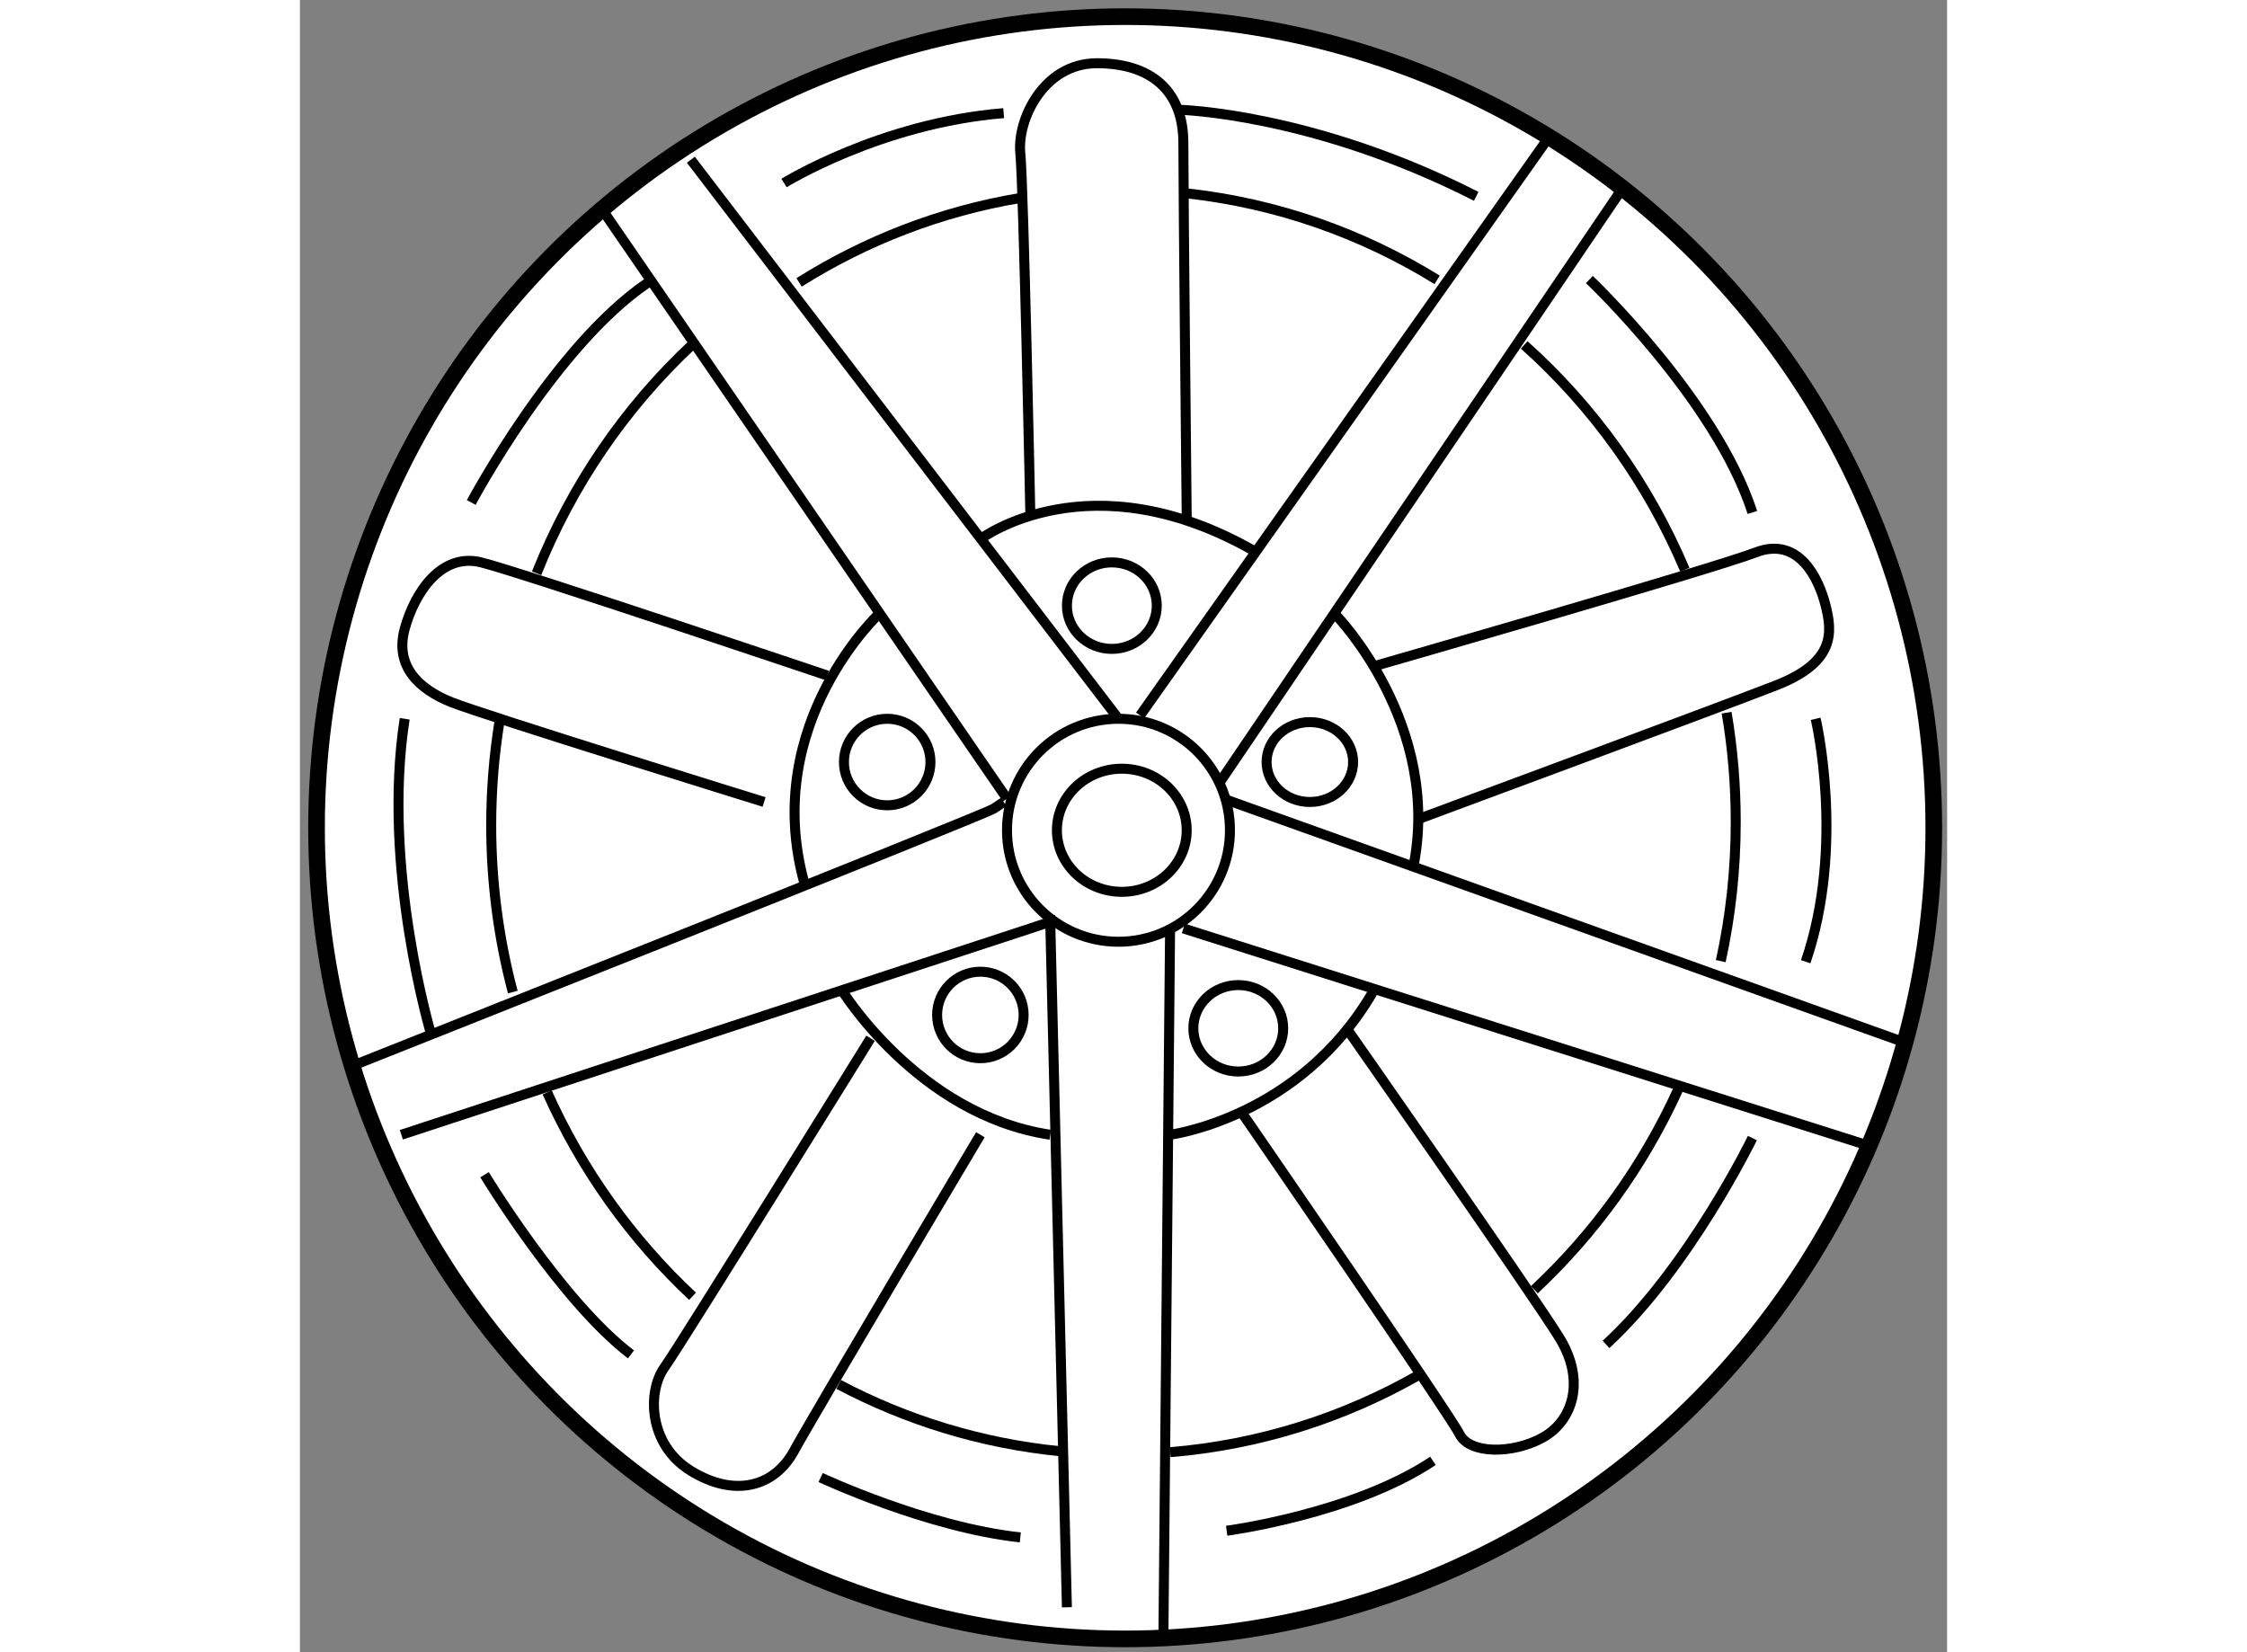 <?xml version="1.0" encoding="utf-8"?>
<!-- Generator: Adobe Illustrator 15.1.0, SVG Export Plug-In . SVG Version: 6.00 Build 0)  -->
<!DOCTYPE svg PUBLIC "-//W3C//DTD SVG 1.1//EN" "http://www.w3.org/Graphics/SVG/1.1/DTD/svg11.dtd">
<svg version="1.1" xmlns="http://www.w3.org/2000/svg" xmlns:xlink="http://www.w3.org/1999/xlink" x="0px" y="0px" width="244.8px"
	 height="180px" viewBox="97.251 22.734 49.5 49.65" enable-background="new 0 0 244.8 180" xml:space="preserve">
	
<rect x="97.251" y="22.734" width="49.5" height="49.65" fill="#808080" stroke="none"/>
	
<g><ellipse fill="#FFFFFF" stroke="#000000" stroke-width="0.5" cx="122.051" cy="47.609" rx="24.3" ry="24.375"></ellipse><circle fill="none" stroke="#000000" stroke-width="0.3" cx="121.85" cy="47.684" r="3.35"></circle><ellipse fill="none" stroke="#000000" stroke-width="0.3" cx="121.95" cy="47.684" rx="1.95" ry="1.85"></ellipse><ellipse fill="none" stroke="#000000" stroke-width="0.3" cx="121.651" cy="40.934" rx="1.35" ry="1.3"></ellipse><ellipse fill="none" stroke="#000000" stroke-width="0.3" cx="127.601" cy="45.634" rx="1.3" ry="1.2"></ellipse><ellipse fill="none" stroke="#000000" stroke-width="0.3" cx="125.45" cy="53.635" rx="1.35" ry="1.299"></ellipse><circle fill="none" stroke="#000000" stroke-width="0.3" cx="117.7" cy="53.234" r="1.3"></circle><circle fill="none" stroke="#000000" stroke-width="0.3" cx="114.9" cy="45.634" r="1.3"></circle><line fill="none" stroke="#000000" stroke-width="0.3" x1="106.2" y1="28.834" x2="118.5" y2="46.734"></line><line fill="none" stroke="#000000" stroke-width="0.3" x1="109" y1="27.534" x2="121.85" y2="44.334"></line><line fill="none" stroke="#000000" stroke-width="0.3" x1="122.5" y1="44.234" x2="134.801" y2="26.834"></line><line fill="none" stroke="#000000" stroke-width="0.3" x1="136.9" y1="28.534" x2="124.9" y2="46.234"></line><line fill="none" stroke="#000000" stroke-width="0.3" x1="125" y1="46.734" x2="145.4" y2="54.034"></line><line fill="none" stroke="#000000" stroke-width="0.3" x1="123.8" y1="50.634" x2="144.301" y2="57.134"></line><line fill="none" stroke="#000000" stroke-width="0.3" x1="123.4" y1="50.734" x2="123.2" y2="71.934"></line><path fill="none" stroke="#000000" stroke-width="0.3" d="M100.3,56.834c0,0,18.6-6.101,18.9-6.2c0.3-0.1,0.6-0.2,0.6-0.2
			l0.5,20.6"></path><path fill="none" stroke="#000000" stroke-width="0.3" d="M98.9,54.734c0,0,18.9-7.5,19.2-7.7c0.3-0.2,0.3-0.2,0.3-0.2"></path><path fill="none" stroke="#000000" stroke-width="0.3" d="M111.2,46.834c0,0-8.399-2.6-9.4-3c-1-0.4-1.7-1.101-1.4-2.2
			c0.3-1.1,1.101-2.3,2.3-2c1.2,0.3,10.4,3.4,10.4,3.4"></path><path fill="none" stroke="#000000" stroke-width="0.3" d="M114.7,41.134c0,0-3.601,3.3-2.3,8.1"></path><path fill="none" stroke="#000000" stroke-width="0.3" d="M114.4,53.934c0,0-5.701,9.2-6.2,9.9c-0.5,0.7-0.5,2.3,0.8,3.1
			c1.299,0.8,2.5,0.5,3.1-0.6c0.6-1.1,5.6-9.5,5.6-9.5"></path><path fill="none" stroke="#000000" stroke-width="0.3" d="M113.5,52.434c0,0,2.3,3.8,6.3,4.4"></path><path fill="none" stroke="#000000" stroke-width="0.3" d="M125.6,56.234c0,0,6.201,9,6.501,9.6s1.6,0.6,2.499,0.1
			c0.9-0.5,1.301-1.7,0.501-3c-0.801-1.3-6.399-9.3-6.399-9.3"></path><path fill="none" stroke="#000000" stroke-width="0.3" d="M123.4,56.834c0,0,3.898-0.5,6.1-4.3"></path><path fill="none" stroke="#000000" stroke-width="0.3" d="M129.601,42.734c0,0,10.101-2.9,11.4-3.4c1.3-0.5,1.9,0.8,2.1,1.6
			s0.3,1.7-1.5,2.4s-10.7,4-10.7,4"></path><path fill="none" stroke="#000000" stroke-width="0.3" d="M128.4,41.234c0,0,3.199,3.299,2.3,7.6"></path><path fill="none" stroke="#000000" stroke-width="0.3" d="M119.2,38.134c0,0-0.2-9.8-0.3-10.8c-0.1-1,0.701-2.7,2.301-2.7
			c1.6,0,2.599,0.8,2.599,2.4s0.101,11.3,0.101,11.3"></path><path fill="none" stroke="#000000" stroke-width="0.3" d="M117.7,38.934c0,0,3.302-2.5,8.301,0.4"></path><path fill="none" stroke="#000000" stroke-width="0.3" d="M140.125,44.151c0.181,1.066,0.274,2.164,0.274,3.284
			c0,1.436-0.155,2.835-0.45,4.181"></path><path fill="none" stroke="#000000" stroke-width="0.3" d="M134.042,33.099c2.062,1.843,3.722,4.147,4.828,6.756"></path><path fill="none" stroke="#000000" stroke-width="0.3" d="M123.899,28.544c2.731,0.301,5.284,1.213,7.527,2.6"></path><path fill="none" stroke="#000000" stroke-width="0.3" d="M112.252,31.22c1.999-1.257,4.249-2.136,6.655-2.538"></path><path fill="none" stroke="#000000" stroke-width="0.3" d="M104.364,39.962c1.05-2.643,2.662-4.988,4.684-6.879"></path><path fill="none" stroke="#000000" stroke-width="0.3" d="M103.649,52.546C103.226,50.949,103,49.27,103,47.535
			c0-1.061,0.085-2.101,0.248-3.114"></path><path fill="none" stroke="#000000" stroke-width="0.3" d="M109.05,61.688c-1.828-1.71-3.322-3.791-4.368-6.126"></path><path fill="none" stroke="#000000" stroke-width="0.3" d="M120.098,66.345c-2.38-0.236-4.628-0.936-6.658-2.009"></path><path fill="none" stroke="#000000" stroke-width="0.3" d="M130.863,64.06c-2.242,1.277-4.77,2.091-7.459,2.313"></path><path fill="none" stroke="#000000" stroke-width="0.3" d="M138.668,55.473c-1.043,2.292-2.52,4.335-4.321,6.018"></path><path fill="none" stroke="#000000" stroke-width="0.3" d="M101.2,53.834c0,0-1.5-5-0.8-9.5"></path><path fill="none" stroke="#000000" stroke-width="0.3" d="M102.4,37.834c0,0,2.5-4.7,5.3-6.6"></path><path fill="none" stroke="#000000" stroke-width="0.3" d="M111.8,28.234c0,0,2.899-1.8,6.6-2.1"></path><path fill="none" stroke="#000000" stroke-width="0.3" d="M123.7,26.034c0,0,4.001,0.101,8.9,2.6"></path><path fill="none" stroke="#000000" stroke-width="0.3" d="M136,31.134c0,0,3.8,3.6,4.9,7"></path><path fill="none" stroke="#000000" stroke-width="0.3" d="M142.801,44.334c0,0,0.9,3.8-0.3,7.3"></path><path fill="none" stroke="#000000" stroke-width="0.3" d="M140.9,56.934c0,0-1.898,3.9-4.399,6.2"></path><path fill="none" stroke="#000000" stroke-width="0.3" d="M125.101,68.734c0,0,3.8-0.5,6.199-2.1"></path><path fill="none" stroke="#000000" stroke-width="0.3" d="M112.9,67.134c0,0,3.2,1.5,6,1.8"></path><path fill="none" stroke="#000000" stroke-width="0.3" d="M102.8,58.035c0,0,2.301,3.8,4.4,5.4"></path></g>


</svg>